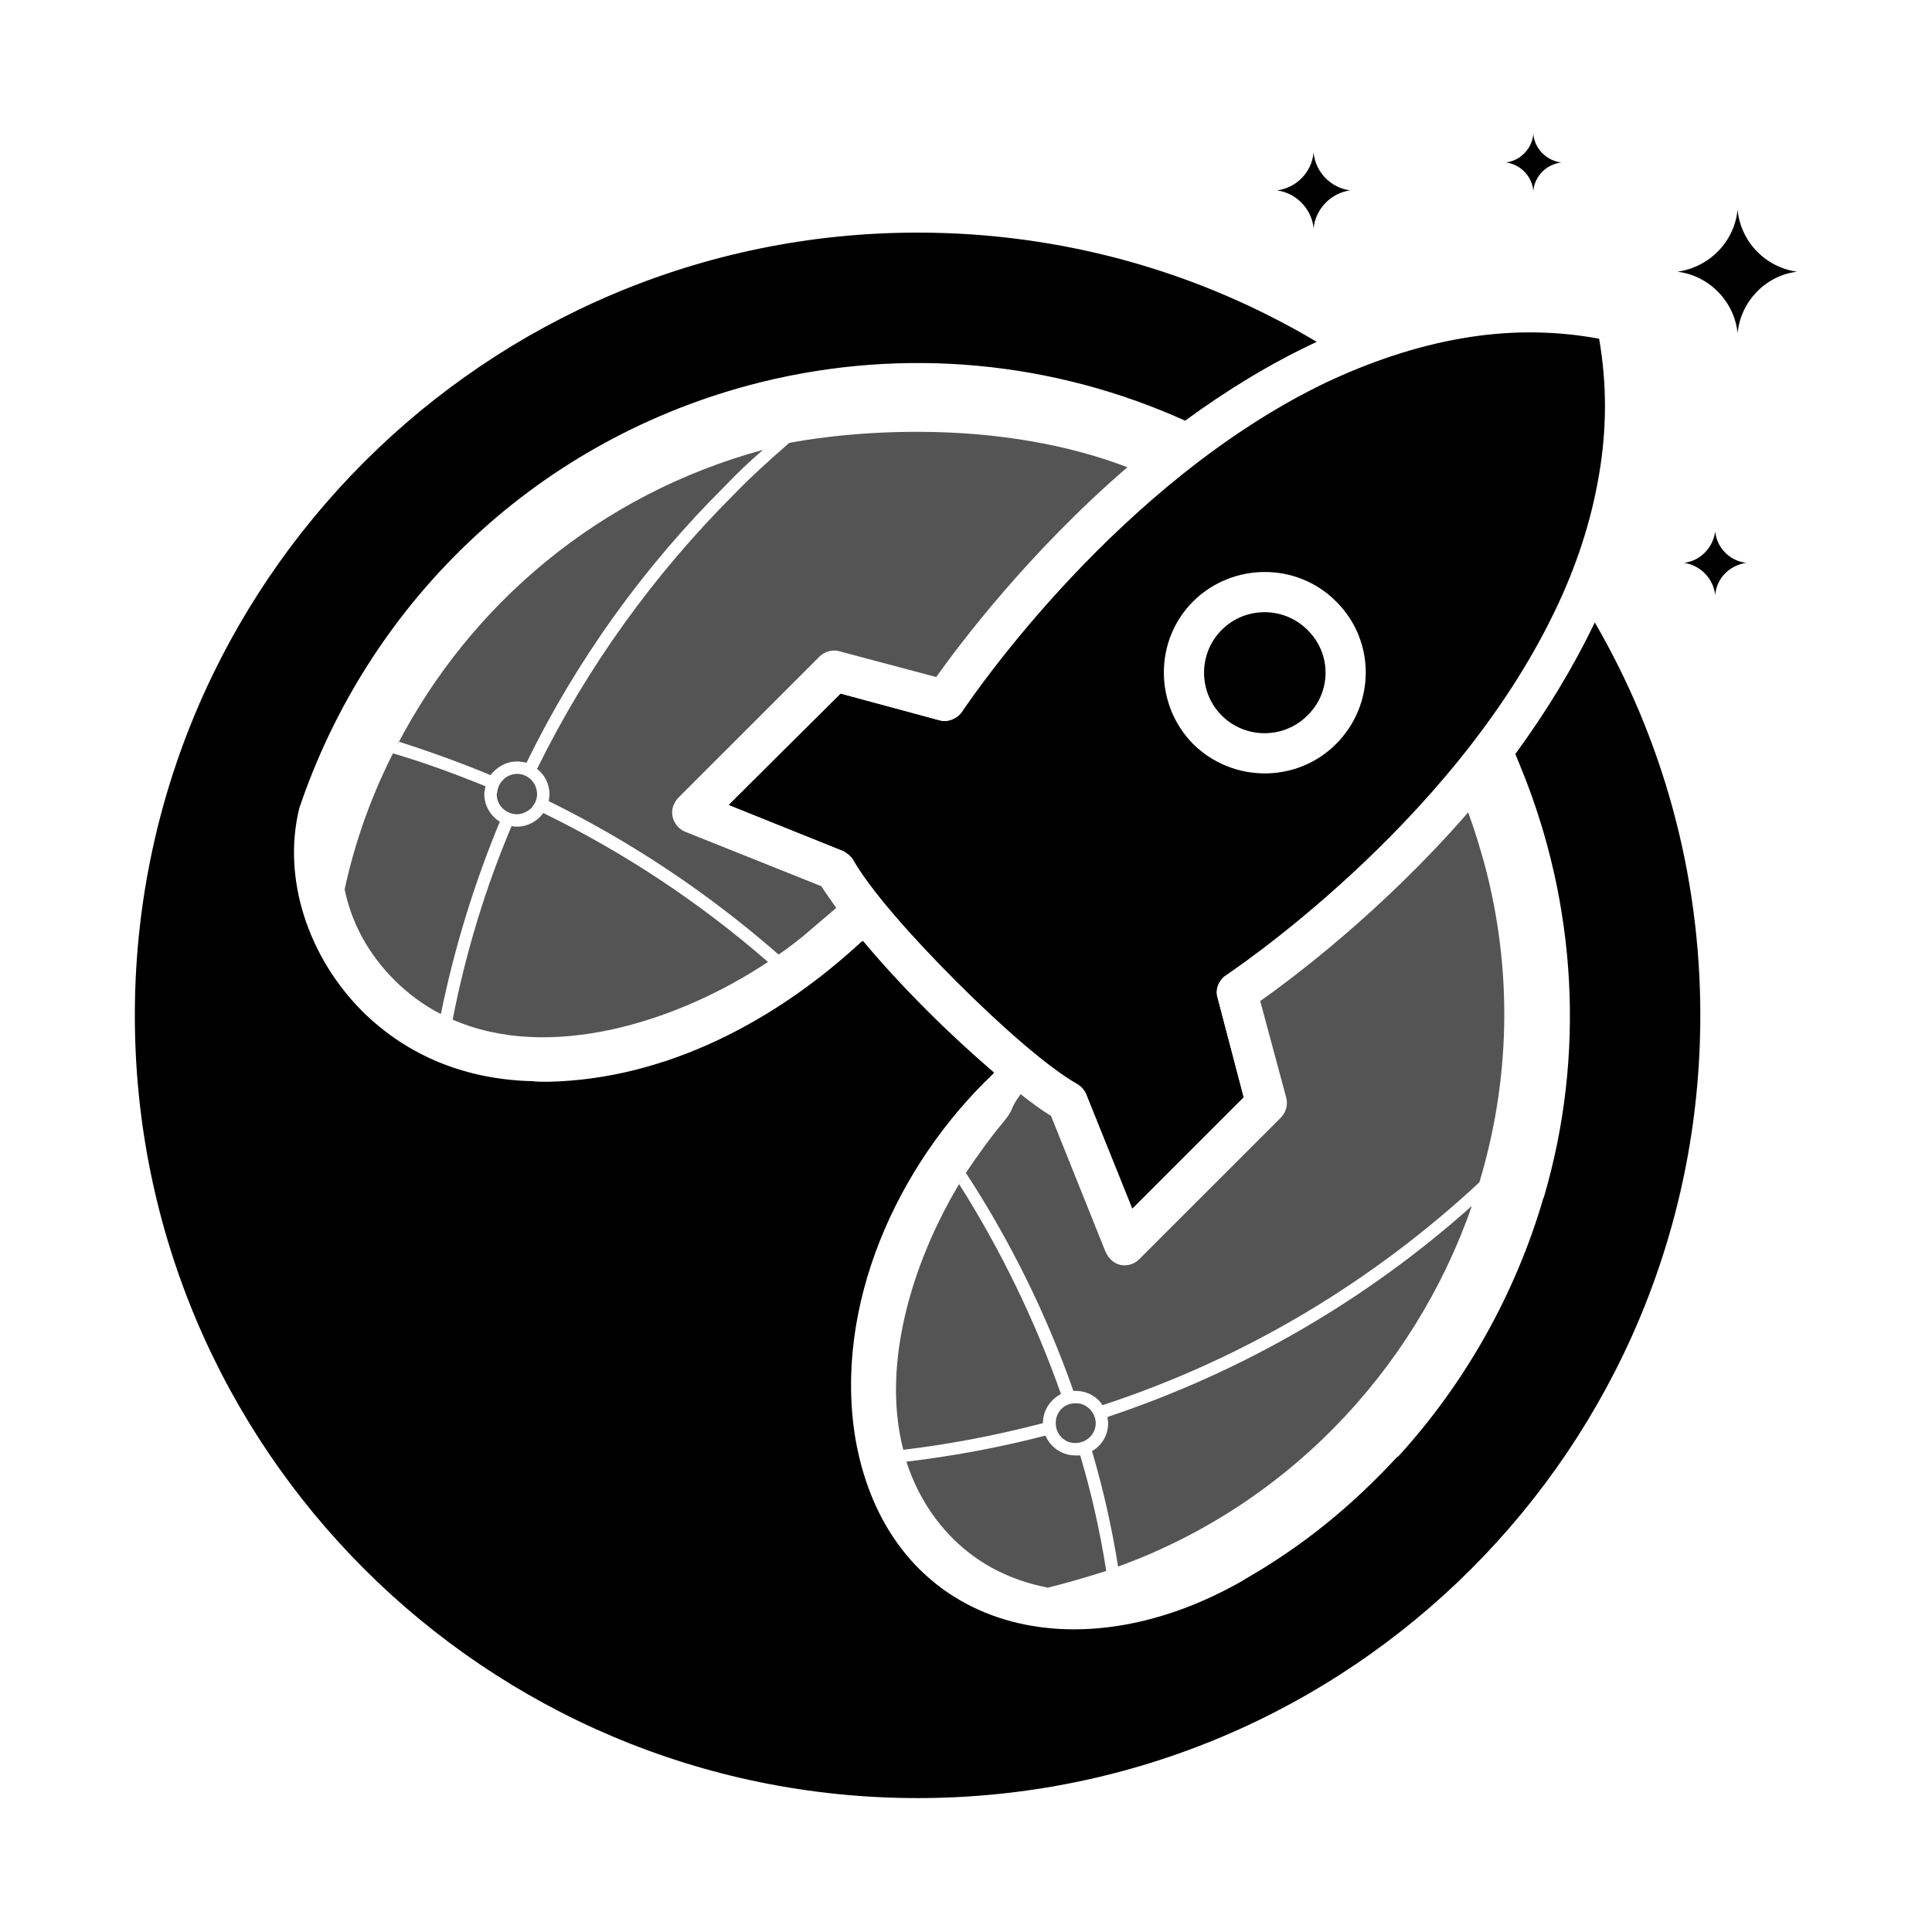 <svg xmlns="http://www.w3.org/2000/svg" xmlns:xlink="http://www.w3.org/1999/xlink" width="500" zoomAndPan="magnify" viewBox="0 0 375 375" height="500" preserveAspectRatio="xMidYMid meet" version="1.0"><defs><clipPath id="77c8ff1cf8"><path d="M 292 25.992 L 304 25.992 L 304 38 L 292 38 Z M 292 25.992 " clip-rule="nonzero"/></clipPath><clipPath id="662730dd1e"><path d="M 26 45 L 331 45 L 331 349.242 L 26 349.242 Z M 26 45 " clip-rule="nonzero"/></clipPath></defs><path fill="#545454" d="M 218.824 90.691 C 199.547 107.316 186.176 125.148 181.715 131.414 L 163.16 126.473 C 161.836 125.992 160.148 126.355 159.066 127.438 L 131.594 154.91 C 131.234 155.27 130.992 155.75 130.75 156.234 C 129.91 158.281 130.992 160.57 132.922 161.414 L 159.426 172.016 C 160.27 173.344 161.234 174.668 162.316 176.234 C 159.789 178.402 157.738 180.09 157.5 180.332 C 155.332 182.258 152.922 184.066 150.27 185.871 C 150.512 185.633 150.871 185.512 151.113 185.27 C 137.621 173.465 122.68 163.461 106.535 155.512 C 106.535 155.027 106.656 154.668 106.656 154.188 C 106.656 152.137 105.691 150.332 104.246 149.246 C 114.004 129.367 127.016 111.414 142.438 95.992 C 145.812 92.5 149.426 89.246 153.16 85.992 C 152.438 86.113 187.258 78.645 218.824 90.691 Z M 103.402 156.477 L 103.281 156.594 L 103.281 156.715 C 102.559 157.438 101.473 158.043 100.391 158.043 C 98.223 158.043 96.414 156.355 96.414 154.188 C 96.414 153.945 96.535 153.824 96.535 153.582 C 96.656 152.738 97.016 152.016 97.617 151.414 C 98.223 150.691 99.305 150.211 100.391 150.211 C 102.438 150.211 104.246 151.895 104.246 154.188 C 104.246 154.91 104.004 155.75 103.402 156.477 Z M 105.449 157.801 C 121.234 165.512 135.934 175.27 149.066 186.715 C 131.473 198.402 106.535 206.234 87.617 197.801 L 87.859 197.922 C 90.391 184.91 94.246 172.258 99.305 160.332 C 99.668 160.449 100.027 160.449 100.391 160.449 C 102.438 160.449 104.367 159.367 105.449 157.801 Z M 97.016 159.488 C 92.078 171.414 88.223 183.824 85.57 196.836 C 82.316 195.148 79.305 192.98 76.535 190.211 C 71.473 185.148 68.223 179.125 66.895 172.621 C 68.945 163.102 72.316 153.824 76.773 145.27 L 76.293 146.234 C 82.438 148.039 88.34 150.211 94.246 152.621 C 94.125 153.102 94.004 153.582 94.004 154.188 C 94.004 156.355 95.211 158.402 97.016 159.488 Z M 95.211 150.449 C 89.426 148.039 83.402 145.871 77.379 143.945 L 77.137 144.547 C 91.234 117.438 116.172 95.992 148.102 87.316 C 145.57 89.484 143.039 91.895 140.75 94.305 C 125.09 109.848 111.957 128.039 102.195 148.039 C 101.594 147.922 100.992 147.801 100.391 147.801 C 98.223 147.801 96.414 148.883 95.211 150.449 Z M 284.969 157.68 C 286.176 160.934 287.141 164.188 288.102 167.559 C 293.766 188.645 293.043 209.969 287.141 229.488 C 266.414 248.766 241.598 263.703 214.004 272.742 C 212.922 271.055 210.992 269.969 208.703 269.969 C 208.582 269.969 208.465 269.969 208.344 269.969 C 203.043 254.91 196.055 240.812 187.5 227.68 L 187.379 227.801 C 189.789 224.188 192.32 220.691 194.848 217.68 C 195.449 216.957 196.055 216.113 196.414 215.27 C 196.535 214.789 197.137 213.703 198.102 212.379 C 200.27 214.066 202.199 215.512 204.004 216.598 L 214.488 242.742 C 214.727 243.344 215.09 243.945 215.57 244.426 C 217.02 245.992 219.547 245.992 221.113 244.426 L 248.586 216.957 C 249.547 215.992 250.031 214.547 249.668 213.102 L 244.609 194.305 C 250.754 189.969 268.344 176.836 284.969 157.68 Z M 212.68 276.234 C 212.68 278.402 210.871 280.09 208.703 280.09 C 206.176 280.09 204.609 277.801 204.969 275.633 L 204.969 275.512 C 205.332 273.586 206.898 272.379 208.703 272.379 L 209.066 272.379 C 211.113 272.5 212.68 274.309 212.68 276.234 Z M 214.969 275.031 C 241.355 266.234 265.332 252.258 285.691 234.066 C 274.488 266.355 248.945 293.223 214.969 304.789 L 217.02 304.066 C 215.812 296.477 214.125 289.008 211.957 281.656 C 213.887 280.574 215.09 278.523 215.09 276.234 C 215.09 275.754 214.969 275.391 214.969 275.031 Z M 209.668 282.5 C 211.836 289.73 213.523 297.32 214.727 304.91 C 210.992 306.113 207.258 307.199 203.402 308.164 C 196.535 306.84 190.148 303.824 184.969 298.645 C 180.633 294.309 177.738 289.246 175.934 283.707 C 185.09 282.621 194.125 280.934 202.922 278.645 C 203.887 280.934 206.176 282.5 208.703 282.5 C 209.066 282.5 209.426 282.5 209.668 282.5 Z M 202.438 276.234 C 193.645 278.523 184.488 280.332 175.211 281.414 L 175.332 281.414 C 170.871 264.188 177.5 243.586 187.258 228.043 C 186.898 228.645 186.535 229.246 186.176 229.848 C 194.246 242.621 200.871 256.234 205.934 270.574 C 203.887 271.656 202.438 273.703 202.438 276.234 Z M 175.57 282.5 C 175.449 282.258 175.332 281.898 175.332 281.535 C 175.332 281.898 175.449 282.258 175.57 282.5 Z M 175.57 282.5 " fill-opacity="1" fill-rule="evenodd"/><path fill="#000000" d="M 337.262 64.668 C 337.863 58.523 342.684 53.461 348.828 52.738 C 342.684 51.895 337.863 46.957 337.262 40.691 C 336.656 46.957 331.719 51.895 325.574 52.738 C 331.719 53.461 336.656 58.523 337.262 64.668 Z M 337.262 64.668 " fill-opacity="1" fill-rule="evenodd"/><path fill="#000000" d="M 254.969 44.305 C 255.332 40.57 258.344 37.438 262.078 36.957 C 258.344 36.473 255.332 33.461 254.969 29.605 C 254.609 33.461 251.598 36.473 247.863 36.957 C 251.598 37.438 254.609 40.57 254.969 44.305 Z M 254.969 44.305 " fill-opacity="1" fill-rule="evenodd"/><g clip-path="url(#77c8ff1cf8)"><path fill="#000000" d="M 297.621 37.074 C 297.863 34.184 300.152 31.895 303.043 31.535 C 300.152 31.172 297.863 28.883 297.621 25.992 C 297.379 28.883 295.09 31.172 292.32 31.535 C 295.09 31.895 297.379 34.184 297.621 37.074 Z M 297.621 37.074 " fill-opacity="1" fill-rule="evenodd"/></g><path fill="#000000" d="M 332.922 115.512 C 333.164 112.258 335.695 109.727 338.945 109.246 C 335.695 108.883 333.164 106.234 332.922 103.102 C 332.562 106.234 330.031 108.883 326.898 109.246 C 330.031 109.727 332.562 112.258 332.922 115.512 Z M 332.922 115.512 " fill-opacity="1" fill-rule="evenodd"/><g clip-path="url(#662730dd1e)"><path fill="#000000" d="M 230.031 81.656 C 229.309 81.293 228.586 81.051 227.859 80.691 C 201.715 69.484 172.801 67.438 145.332 74.789 C 102.801 86.234 71.234 117.922 58.102 156.836 C 54.727 170.449 59.785 185.754 70.391 196.355 C 79.305 205.148 90.629 209.488 103.039 209.848 L 103.281 209.848 C 104.246 209.969 105.211 209.969 106.051 209.969 L 106.414 209.969 C 129.426 209.488 150.75 198.043 167.258 182.738 L 167.379 182.738 L 167.5 182.621 C 171.113 186.957 175.449 191.656 179.91 196.113 C 184.246 200.453 188.703 204.547 192.922 208.164 L 192.801 208.402 C 174.125 226.113 161.715 253.465 166.055 279.367 C 172.438 315.633 207.859 325.996 241.355 306.719 L 241.715 306.477 C 253.043 299.969 262.441 292.258 271.234 282.742 L 271.355 282.742 C 284.367 268.523 294.125 251.176 299.547 232.621 L 299.668 232.379 C 307.742 204.91 306.055 175.512 295.211 149.004 C 294.852 148.16 294.488 147.199 294.125 146.355 C 300.031 138.281 305.211 129.848 309.547 120.812 C 322.562 143.223 330.031 169.246 330.031 197.078 C 330.031 281.055 262.078 349.008 178.102 349.008 C 94.246 349.008 26.172 281.055 26.172 197.078 C 26.172 113.223 94.246 45.148 178.102 45.148 C 206.414 45.148 232.922 52.859 255.574 66.352 C 246.535 70.57 238.102 75.75 230.031 81.656 Z M 253.766 122.258 C 258.465 126.836 258.465 134.305 253.766 138.883 C 249.188 143.461 241.715 143.461 237.137 138.883 C 232.559 134.305 232.559 126.836 237.137 122.258 C 241.715 117.68 249.188 117.68 253.766 122.258 Z M 141.477 156.234 L 163.645 165.148 C 164.367 165.512 165.09 166.113 165.57 166.836 C 168.824 172.621 176.898 181.777 185.57 190.449 C 194.246 199.125 203.402 207.199 209.188 210.453 C 209.91 210.934 210.512 211.535 210.871 212.379 L 219.789 234.547 L 241.355 212.98 L 236.297 193.703 C 235.812 192.137 236.414 190.332 237.859 189.367 C 237.98 189.246 281.598 160.57 301.719 118.762 C 305.812 110.328 308.824 101.414 310.391 92.016 C 311.84 83.582 311.957 74.789 310.391 65.75 C 301.355 64.062 292.441 64.184 284.008 65.629 C 274.73 67.195 265.691 70.328 257.258 74.305 C 217.258 93.582 189.188 134.547 186.898 137.922 C 185.934 139.488 184.125 140.328 182.32 139.848 L 163.16 134.668 L 141.473 156.234 Z M 259.309 116.715 C 267.02 124.305 267.02 136.715 259.309 144.426 C 251.719 152.016 239.309 152.016 231.598 144.426 C 224.004 136.715 224.004 124.305 231.598 116.715 C 239.309 109.125 251.719 109.125 259.309 116.715 Z M 259.309 116.715 " fill-opacity="1" fill-rule="evenodd"/></g><path fill="#000000" d="M 141.477 156.234 L 163.645 165.148 C 164.004 165.27 164.246 165.512 164.605 165.754 L 185.812 139.125 C 184.848 139.848 183.645 140.211 182.32 139.848 L 163.16 134.668 Z M 210.148 211.293 C 210.512 211.656 210.754 212.02 210.871 212.379 L 219.789 234.547 L 241.355 212.98 L 236.297 193.703 C 235.812 192.379 236.297 190.812 237.379 189.727 Z M 210.148 211.293 " fill-opacity="1" fill-rule="evenodd"/></svg>
